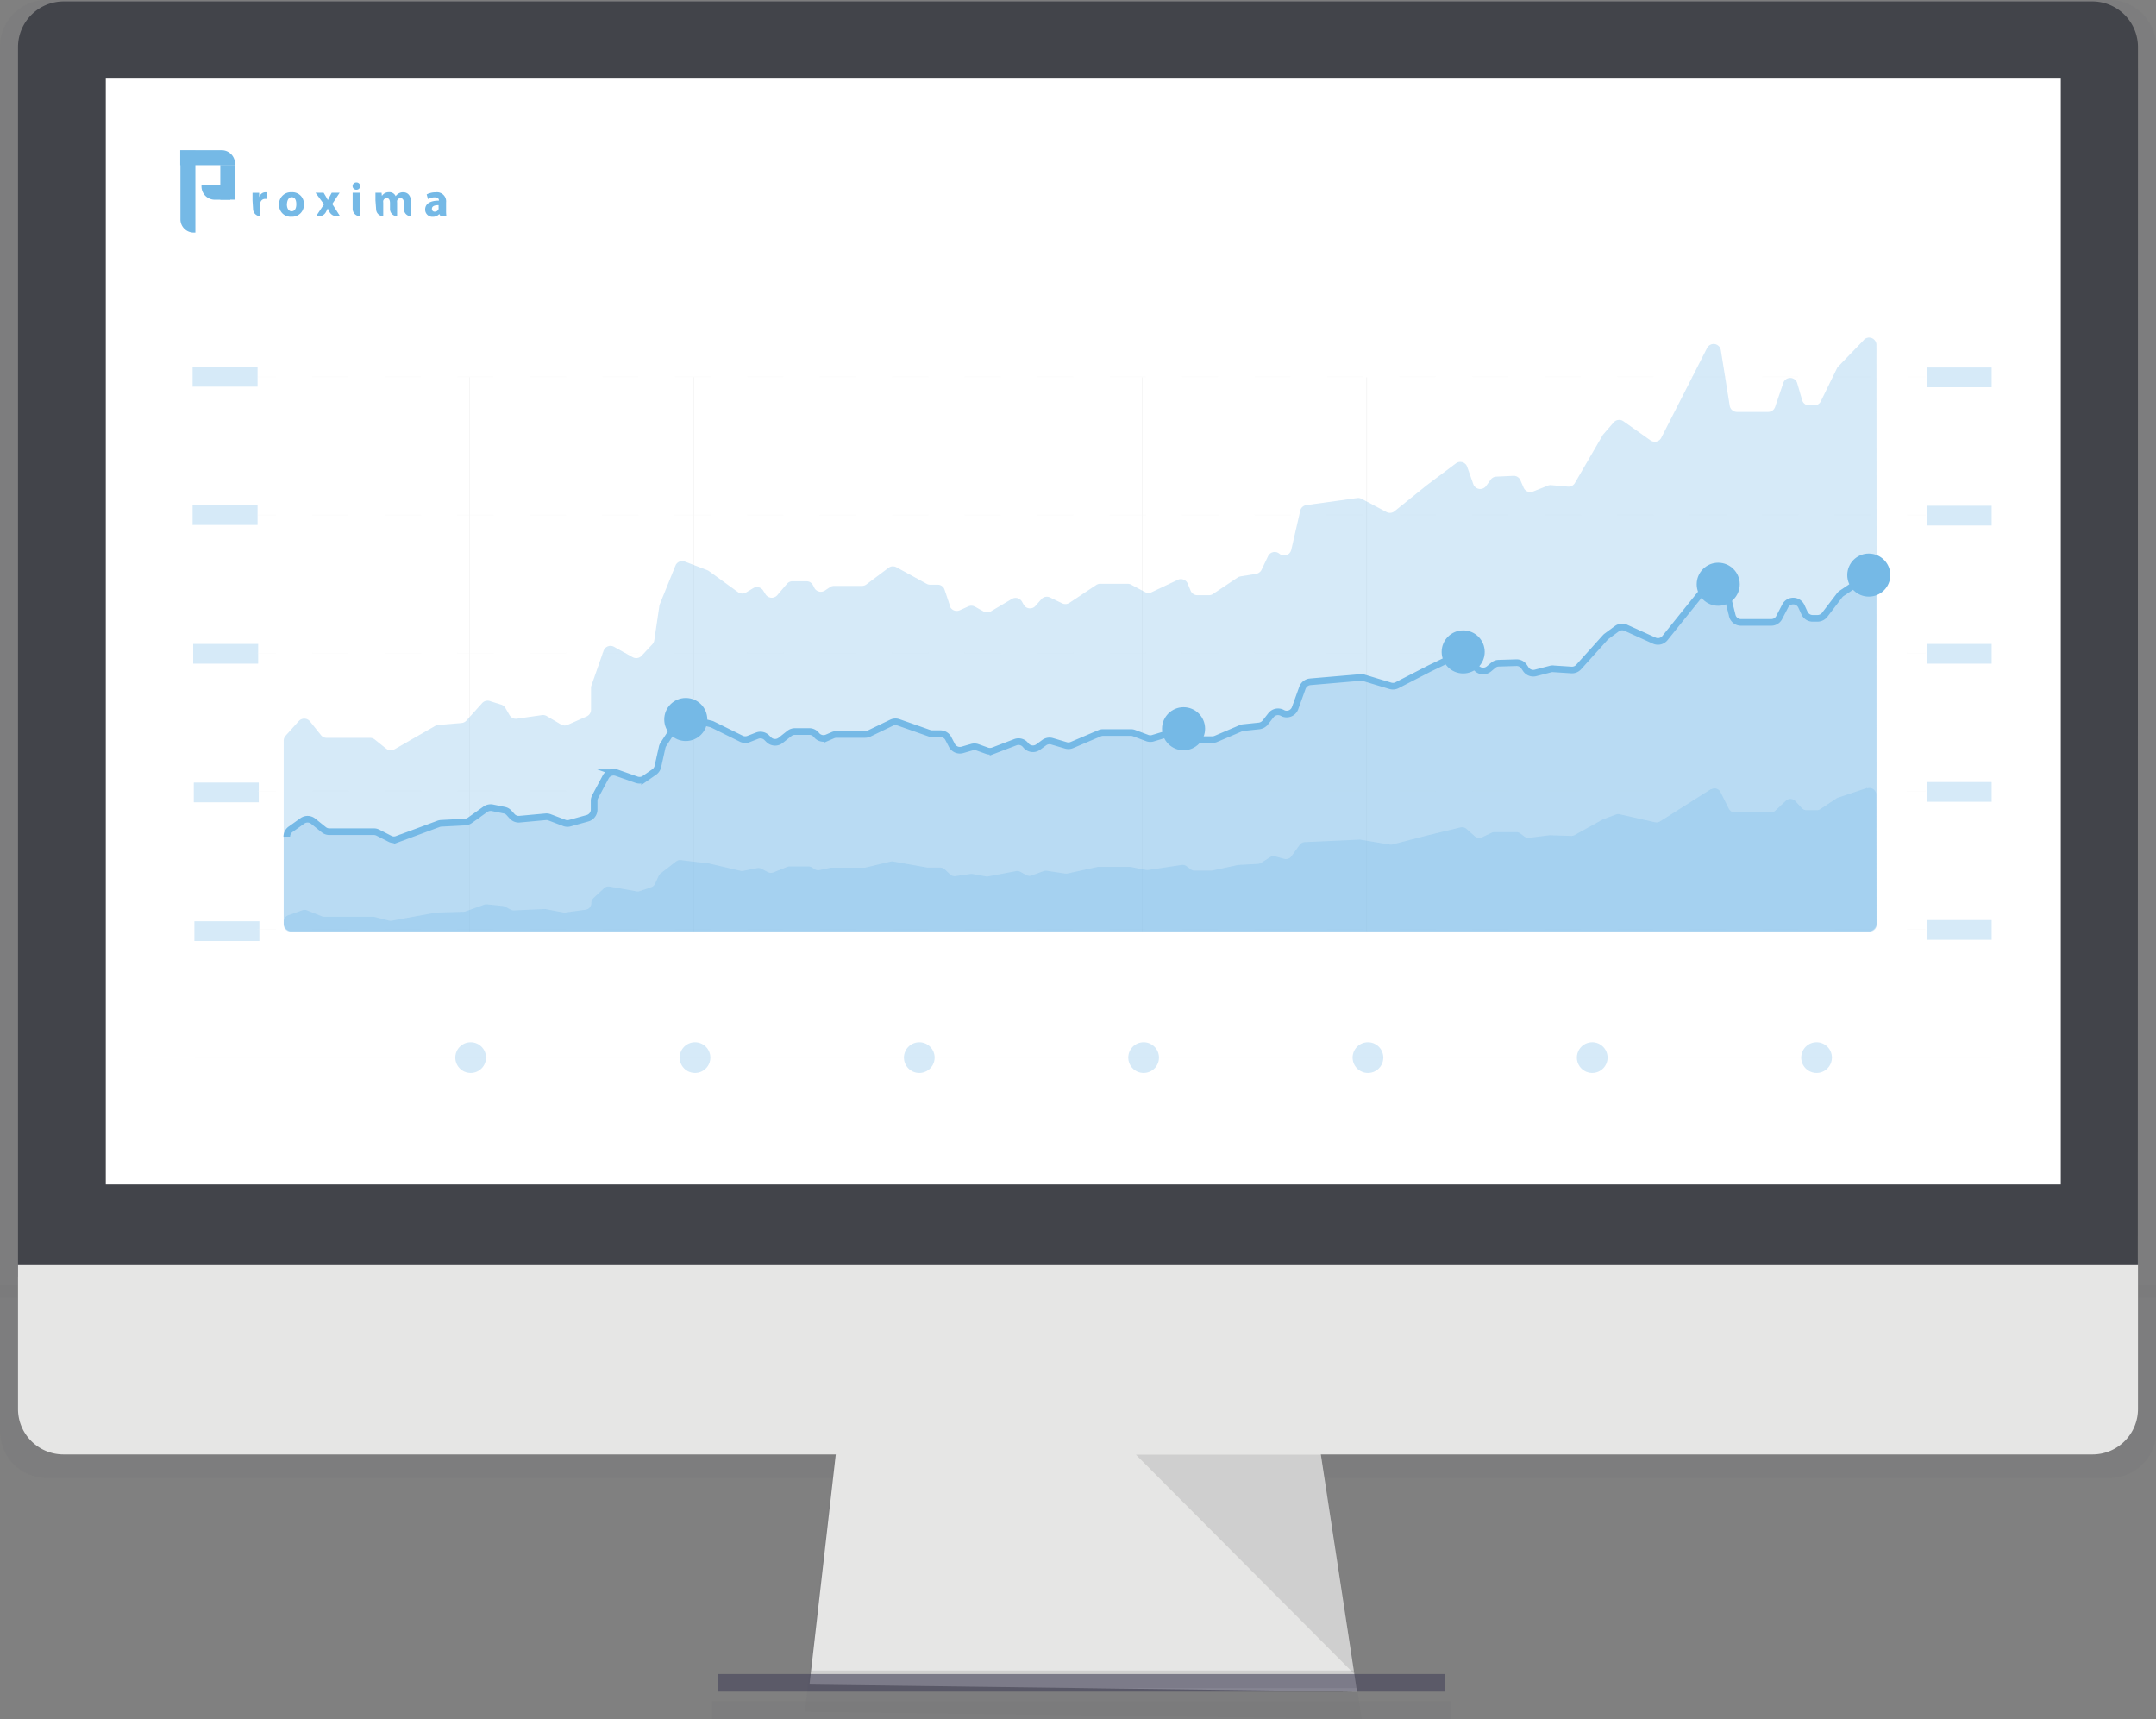 <svg xmlns="http://www.w3.org/2000/svg" viewBox="0 0 324.45 258.65"><rect x="0" y="0" width="324.45" height="258.65" fill="#808080" stroke="none"/><defs><style>.cls-1{opacity:0.38;}.cls-2{fill:#424449;opacity:0.1;}.cls-3{fill:#e6e6e5;}.cls-4{fill:#010101;opacity:0.1;}.cls-14,.cls-4,.cls-8{isolation:isolate;}.cls-5{fill:#42444a;}.cls-6{fill:#403e56;opacity:0.58;}.cls-7{fill:#fff;}.cls-12,.cls-8{fill:#75b9e6;}.cls-8{opacity:0.3;}.cls-14,.cls-9{opacity:0.2;}.cls-10,.cls-14{fill:#f3f3f3;}.cls-11,.cls-13{fill:none;stroke-miterlimit:10;}.cls-11{stroke:#f3f3f3;stroke-width:0.1px;}.cls-13{stroke:#75b9e6;}</style></defs><title>icon-realible</title><g id="Layer_2" data-name="Layer 2"><g id="Layer_1-2" data-name="Layer 1"><g class="cls-1"><polygon class="cls-2" points="204.93 258.65 121.13 257.58 121.37 255.43 125.43 219.97 199.02 219.97 204.44 255.43 204.85 258.11 204.93 258.65"/><path class="cls-2" d="M324.45,7a7,7,0,0,0-7-7H7A7,7,0,0,0,0,7H0V195.26H324.45Z"/><rect class="cls-2" x="107.16" y="255.96" width="111.2" height="2.69"/><path class="cls-2" d="M0,193.38v22a7,7,0,0,0,7,7H317.49a7,7,0,0,0,7-7v-22Z"/></g><polygon class="cls-3" points="204.21 254.53 121.82 253.47 122.06 251.36 126.04 216.5 198.41 216.5 203.73 251.36 204.13 254 204.21 254.53"/><polygon class="cls-4" points="204.13 254 163.01 254 121.82 253.47 122.06 251.36 203.73 251.36 204.13 254"/><path class="cls-5" d="M321.74,7.12A6.88,6.88,0,0,0,314.9.21H9.56A6.88,6.88,0,0,0,2.71,7.12h0V192.2h319Z"/><rect class="cls-6" x="108.08" y="251.89" width="109.34" height="2.64"/><path class="cls-3" d="M2.71,190.36V212a6.84,6.84,0,0,0,6.84,6.84H314.9a6.84,6.84,0,0,0,6.84-6.84V190.36Z"/><rect class="cls-7" x="15.92" y="11.83" width="294.2" height="166.38"/><polygon class="cls-4" points="170.94 218.88 203.81 251.89 198.77 218.88 170.94 218.88"/><rect class="cls-8" x="28.98" y="76.02" width="9.78" height="2.97"/><rect class="cls-8" x="289.94" y="76.1" width="9.78" height="2.97"/><rect class="cls-8" x="29.07" y="96.89" width="9.78" height="2.97"/><rect class="cls-8" x="29.16" y="117.75" width="9.78" height="2.97"/><rect class="cls-8" x="29.25" y="138.62" width="9.78" height="2.97"/><g class="cls-9"><rect class="cls-10" x="38.76" y="77.45" width="2.77" height="0.12"/><path class="cls-10" d="M281.54,77.56h-5.45v-.12h5.45Zm-10.91,0h-5.45v-.12h5.45Zm-10.91,0h-5.46v-.12h5.46Zm-10.91,0h-5.46v-.12h5.46Zm-10.91,0h-5.46v-.12h5.46Zm-10.91,0h-5.45v-.12H227Zm-10.91,0h-5.46v-.12h5.46Zm-10.91,0h-5.46v-.12h5.46Zm-10.91,0h-5.46v-.12h5.46Zm-10.91,0h-5.45v-.12h5.45Zm-10.91,0H167v-.12h5.46Zm-10.91,0h-5.46v-.12h5.46Zm-10.91,0h-5.46v-.12h5.46Zm-10.91,0h-5.45v-.12h5.45Zm-10.91,0h-5.45v-.12h5.45Zm-10.91,0h-5.44v-.12h5.46Zm-10.91,0h-5.46v-.12H107Zm-10.91,0H90.63v-.12h5.45Zm-10.91,0H79.72v-.12h5.46Zm-10.91,0H68.81v-.12h5.46Zm-10.91,0H57.9v-.12h5.46Zm-10.91,0H47v-.12h5.45Z"/><rect class="cls-10" x="287" y="77.45" width="2.77" height="0.12"/><rect class="cls-10" x="38.76" y="77.45" width="2.77" height="0.12"/><path class="cls-10" d="M281.54,77.56h-5.45v-.12h5.45Zm-10.91,0h-5.45v-.12h5.45Zm-10.91,0h-5.46v-.12h5.46Zm-10.91,0h-5.46v-.12h5.46Zm-10.91,0h-5.46v-.12h5.46Zm-10.91,0h-5.45v-.12H227Zm-10.91,0h-5.46v-.12h5.46Zm-10.91,0h-5.46v-.12h5.46Zm-10.91,0h-5.46v-.12h5.46Zm-10.91,0h-5.45v-.12h5.45Zm-10.91,0H167v-.12h5.46Zm-10.91,0h-5.46v-.12h5.46Zm-10.91,0h-5.46v-.12h5.46Zm-10.91,0h-5.45v-.12h5.45Zm-10.91,0h-5.45v-.12h5.45Zm-10.91,0h-5.44v-.12h5.46Zm-10.91,0h-5.46v-.12H107Zm-10.91,0H90.63v-.12h5.45Zm-10.91,0H79.72v-.12h5.46Zm-10.91,0H68.81v-.12h5.46Zm-10.91,0H57.9v-.12h5.46Zm-10.91,0H47v-.12h5.45Z"/><rect class="cls-10" x="287" y="77.45" width="2.77" height="0.12"/></g><rect class="cls-8" x="28.98" y="55.21" width="9.78" height="2.97"/><rect class="cls-8" x="289.94" y="55.3" width="9.78" height="2.97"/><g class="cls-9"><rect class="cls-10" x="38.76" y="56.64" width="2.77" height="0.12"/><path class="cls-10" d="M281.54,56.75h-5.45v-.12h5.45Zm-10.91,0h-5.45v-.12h5.45Zm-10.91,0h-5.46v-.12h5.46Zm-10.91,0h-5.46v-.12h5.46Zm-10.91,0h-5.46v-.12h5.46Zm-10.91,0h-5.45v-.12H227Zm-10.91,0h-5.46v-.12h5.46Zm-10.91,0h-5.46v-.12h5.46Zm-10.91,0h-5.46v-.12h5.46Zm-10.91,0h-5.45v-.12h5.45Zm-10.91,0H167v-.12h5.46Zm-10.91,0h-5.46v-.12h5.46Zm-10.91,0h-5.46v-.12h5.46Zm-10.91,0h-5.45v-.12h5.45Zm-10.91,0h-5.45v-.12h5.45Zm-10.91,0h-5.44v-.12h5.46Zm-10.91,0h-5.46v-.12H107Zm-10.91,0H90.63v-.12h5.45Zm-10.91,0H79.72v-.12h5.46Zm-10.91,0H68.81v-.12h5.46Zm-10.91,0H57.9v-.12h5.46Zm-10.91,0H47v-.12h5.45Z"/><rect class="cls-10" x="287" y="56.64" width="2.77" height="0.12"/></g><rect class="cls-8" x="289.94" y="96.89" width="9.78" height="2.97"/><g class="cls-9"><rect class="cls-10" x="38.76" y="98.23" width="2.77" height="0.12"/><path class="cls-10" d="M281.54,98.34h-5.45v-.12h5.45Zm-10.91,0h-5.45v-.12h5.45Zm-10.91,0h-5.46v-.12h5.46Zm-10.91,0h-5.46v-.12h5.46Zm-10.91,0h-5.46v-.12h5.46Zm-10.91,0h-5.45v-.12H227Zm-10.91,0h-5.46v-.12h5.46Zm-10.91,0h-5.46v-.12h5.46Zm-10.91,0h-5.46v-.12h5.46Zm-10.91,0h-5.45v-.12h5.45Zm-10.91,0H167v-.12h5.46Zm-10.91,0h-5.46v-.12h5.46Zm-10.91,0h-5.46v-.12h5.46Zm-10.91,0h-5.45v-.12h5.45Zm-10.91,0h-5.45v-.12h5.45Zm-10.91,0h-5.44v-.12h5.46Zm-10.91,0h-5.46v-.12H107Zm-10.91,0H90.63v-.12h5.45Zm-10.91,0H79.72v-.12h5.46Zm-10.91,0H68.81v-.12h5.46Zm-10.91,0H57.9v-.12h5.46Zm-10.91,0H47v-.12h5.45Z"/><rect class="cls-10" x="287" y="98.23" width="2.77" height="0.12"/><rect class="cls-10" x="38.76" y="98.23" width="2.77" height="0.12"/><path class="cls-10" d="M281.54,98.34h-5.45v-.12h5.45Zm-10.91,0h-5.45v-.12h5.45Zm-10.91,0h-5.46v-.12h5.46Zm-10.91,0h-5.46v-.12h5.46Zm-10.91,0h-5.46v-.12h5.46Zm-10.91,0h-5.45v-.12H227Zm-10.91,0h-5.46v-.12h5.46Zm-10.91,0h-5.46v-.12h5.46Zm-10.91,0h-5.46v-.12h5.46Zm-10.91,0h-5.45v-.12h5.45Zm-10.91,0H167v-.12h5.46Zm-10.91,0h-5.46v-.12h5.46Zm-10.91,0h-5.46v-.12h5.46Zm-10.91,0h-5.45v-.12h5.45Zm-10.91,0h-5.45v-.12h5.45Zm-10.91,0h-5.44v-.12h5.46Zm-10.91,0h-5.46v-.12H107Zm-10.91,0H90.63v-.12h5.45Zm-10.91,0H79.72v-.12h5.46Zm-10.91,0H68.81v-.12h5.46Zm-10.91,0H57.9v-.12h5.46Zm-10.91,0H47v-.12h5.45Z"/><rect class="cls-10" x="287" y="98.23" width="2.77" height="0.12"/></g><rect class="cls-8" x="289.94" y="117.67" width="9.78" height="2.97"/><g class="cls-9"><rect class="cls-10" x="38.76" y="119" width="2.77" height="0.12"/><path class="cls-10" d="M281.54,119.12h-5.45V119h5.45Zm-10.91,0h-5.45V119h5.45Zm-10.91,0h-5.46V119h5.46Zm-10.91,0h-5.46V119h5.46Zm-10.91,0h-5.46V119h5.46Zm-10.91,0h-5.45V119H227Zm-10.91,0h-5.46V119h5.46Zm-10.91,0h-5.46V119h5.46Zm-10.91,0h-5.46V119h5.46Zm-10.91,0h-5.45V119h5.45Zm-10.91,0H167V119h5.46Zm-10.91,0h-5.46V119h5.46Zm-10.91,0h-5.46V119h5.46Zm-10.91,0h-5.45V119h5.45Zm-10.91,0h-5.45V119h5.45Zm-10.91,0h-5.44V119h5.46Zm-10.91,0h-5.46V119H107Zm-10.91,0H90.63V119h5.45Zm-10.91,0H79.72V119h5.46Zm-10.91,0H68.81V119h5.46Zm-10.91,0H57.9V119h5.46Zm-10.91,0H47V119h5.45Z"/><rect class="cls-10" x="287" y="119" width="2.77" height="0.12"/><rect class="cls-10" x="38.76" y="119" width="2.77" height="0.12"/><path class="cls-10" d="M281.54,119.12h-5.45V119h5.45Zm-10.91,0h-5.45V119h5.45Zm-10.91,0h-5.46V119h5.46Zm-10.91,0h-5.46V119h5.46Zm-10.91,0h-5.46V119h5.46Zm-10.91,0h-5.45V119H227Zm-10.91,0h-5.46V119h5.46Zm-10.91,0h-5.46V119h5.46Zm-10.91,0h-5.46V119h5.46Zm-10.91,0h-5.45V119h5.45Zm-10.91,0H167V119h5.46Zm-10.91,0h-5.46V119h5.46Zm-10.91,0h-5.46V119h5.46Zm-10.91,0h-5.45V119h5.45Zm-10.91,0h-5.45V119h5.45Zm-10.91,0h-5.44V119h5.46Zm-10.91,0h-5.46V119H107Zm-10.91,0H90.63V119h5.45Zm-10.91,0H79.72V119h5.46Zm-10.91,0H68.81V119h5.46Zm-10.91,0H57.9V119h5.46Zm-10.91,0H47V119h5.45Z"/><rect class="cls-10" x="287" y="119" width="2.77" height="0.12"/></g><rect class="cls-8" x="289.94" y="138.44" width="9.78" height="2.97"/><g class="cls-9"><rect class="cls-10" x="38.76" y="139.78" width="2.77" height="0.12"/><path class="cls-10" d="M281.54,139.9h-5.45v-.12h5.45Zm-10.91,0h-5.45v-.12h5.45Zm-10.91,0h-5.46v-.12h5.46Zm-10.91,0h-5.46v-.12h5.46Zm-10.91,0h-5.46v-.12h5.46Zm-10.91,0h-5.45v-.12H227Zm-10.91,0h-5.46v-.12h5.46Zm-10.91,0h-5.46v-.12h5.46Zm-10.91,0h-5.46v-.12h5.46Zm-10.91,0h-5.45v-.12h5.45Zm-10.91,0H167v-.12h5.46Zm-10.91,0h-5.46v-.12h5.46Zm-10.91,0h-5.46v-.12h5.46Zm-10.91,0h-5.45v-.12h5.45Zm-10.91,0h-5.45v-.12h5.45Zm-10.91,0h-5.44v-.12h5.46Zm-10.91,0h-5.46v-.12H107Zm-10.91,0H90.63v-.12h5.45Zm-10.91,0H79.72v-.12h5.46Zm-10.91,0H68.81v-.12h5.46Zm-10.91,0H57.9v-.12h5.46Zm-10.91,0H47v-.12h5.45Z"/><rect class="cls-10" x="287" y="139.78" width="2.77" height="0.12"/><rect class="cls-10" x="38.76" y="139.78" width="2.77" height="0.12"/><path class="cls-10" d="M281.54,139.9h-5.45v-.12h5.45Zm-10.91,0h-5.45v-.12h5.45Zm-10.91,0h-5.46v-.12h5.46Zm-10.91,0h-5.46v-.12h5.46Zm-10.91,0h-5.46v-.12h5.46Zm-10.91,0h-5.45v-.12H227Zm-10.91,0h-5.46v-.12h5.46Zm-10.91,0h-5.46v-.12h5.46Zm-10.91,0h-5.46v-.12h5.46Zm-10.91,0h-5.45v-.12h5.45Zm-10.91,0H167v-.12h5.46Zm-10.91,0h-5.46v-.12h5.46Zm-10.91,0h-5.46v-.12h5.46Zm-10.91,0h-5.45v-.12h5.45Zm-10.91,0h-5.45v-.12h5.45Zm-10.91,0h-5.44v-.12h5.46Zm-10.91,0h-5.46v-.12H107Zm-10.91,0H90.63v-.12h5.45Zm-10.91,0H79.72v-.12h5.46Zm-10.91,0H68.81v-.12h5.46Zm-10.91,0H57.9v-.12h5.46Zm-10.91,0H47v-.12h5.45Z"/><rect class="cls-10" x="287" y="139.78" width="2.77" height="0.12"/></g><line class="cls-11" x1="70.65" y1="56.78" x2="70.65" y2="140.1"/><line class="cls-11" x1="104.4" y1="56.78" x2="104.4" y2="140.1"/><line class="cls-11" x1="138.16" y1="56.78" x2="138.16" y2="140.1"/><line class="cls-11" x1="171.91" y1="56.78" x2="171.91" y2="140.1"/><line class="cls-11" x1="205.67" y1="56.78" x2="205.67" y2="140.1"/><path class="cls-8" d="M280.48,51.16l-3.86,4a1.18,1.18,0,0,0-.19.28L274,60.4A1.09,1.09,0,0,1,273,61L272.2,61a1.09,1.09,0,0,1-1-.79l-.74-2.56a1.1,1.1,0,0,0-2.09-.05l-1.24,3.64a1.1,1.1,0,0,1-1,.74h-4.75a1.1,1.1,0,0,1-1.08-.92l-1.34-8.39a1.1,1.1,0,0,0-2.06-.32L250,65.87a1.1,1.1,0,0,1-1.47.48l-.14-.08-4.09-2.89a1.11,1.11,0,0,0-1.47.18l-1.55,1.79a1,1,0,0,0-.12.17L237,72.68a1.09,1.09,0,0,1-1.06.54L233.46,73a1.11,1.11,0,0,0-.52.07l-2.26.9a1.1,1.1,0,0,1-1.39-.58l-.49-1.13a1.1,1.1,0,0,0-1.05-.66l-2.58.12a1.08,1.08,0,0,0-.82.43l-.73,1a1.1,1.1,0,0,1-1.91-.31l-.92-2.61a1.1,1.1,0,0,0-1.69-.51l-4.39,3.29-4.86,3.92a1.1,1.1,0,0,1-1.19.12l-3.77-2a1.11,1.11,0,0,0-.66-.11L196.59,76a1.1,1.1,0,0,0-.92.84l-1.35,5.89a1.1,1.1,0,0,1-1.78.59h0a1.1,1.1,0,0,0-1.7.34l-1,2.09a1.11,1.11,0,0,1-.8.59l-2.36.39a1.1,1.1,0,0,0-.43.17l-3.72,2.48a1.09,1.09,0,0,1-.61.18h-1.74a1.1,1.1,0,0,1-1-.66l-.46-1.11a1.1,1.1,0,0,0-1.44-.56h0l-4,1.89a1.1,1.1,0,0,1-1-.05L170.27,88a1.11,1.11,0,0,0-.56-.16h-4.08A1.1,1.1,0,0,0,165,88l-4.07,2.71a1.1,1.1,0,0,1-1.07.08L158,89.89a1.1,1.1,0,0,0-1.29.27l-.88,1a1.09,1.09,0,0,1-1.78-.18l-.26-.46a1.1,1.1,0,0,0-1.49-.42h0l-3.2,1.9A1.1,1.1,0,0,1,148,92l-1.32-.74a1.09,1.09,0,0,0-1,0l-1.26.57a1.11,1.11,0,0,1-1.46-.56l0-.11-.81-2.42a1.09,1.09,0,0,0-1-.76h-1.18a1.07,1.07,0,0,1-.53-.14l-4.55-2.49a1.1,1.1,0,0,0-1.18.09l-3.33,2.5a1.09,1.09,0,0,1-.66.22h-4.19a1.09,1.09,0,0,0-.61.18l-.79.52a1.1,1.1,0,0,1-1.52-.3l-.07-.12-.19-.37a1.09,1.09,0,0,0-1-.61h-2.1a1.1,1.1,0,0,0-.86.43L117,89.52a1.1,1.1,0,0,1-1.79-.09l-.37-.58a1.09,1.09,0,0,0-1.49-.35l-1.08.65a1.1,1.1,0,0,1-1.21-.05l-4.36-3.16a1.32,1.32,0,0,0-.25-.14l-3.41-1.31a1.1,1.1,0,0,0-1.39.61L99.3,90.89a1,1,0,0,0-.07.25l-.77,5.21a1.1,1.1,0,0,1-.29.59l-1.62,1.74a1.11,1.11,0,0,1-1.34.21L92.4,97.32a1.1,1.1,0,0,0-1.57.6L89,103.15a1,1,0,0,0-.06.36v3.29a1.1,1.1,0,0,1-.66,1l-2.86,1.27a1.1,1.1,0,0,1-1-.06l-2.15-1.27a1.1,1.1,0,0,0-.71-.14l-3.78.54a1.09,1.09,0,0,1-1.1-.54l-.64-1.09a1.09,1.09,0,0,0-.62-.49l-1.72-.54a1.09,1.09,0,0,0-1.14.31l-2.38,2.64a1.11,1.11,0,0,1-.73.36l-3.51.3a1,1,0,0,0-.46.14l-6.13,3.52a1.1,1.1,0,0,1-1.23-.1l-1.74-1.39a1.11,1.11,0,0,0-.68-.24H49.16a1.09,1.09,0,0,1-.86-.41l-1.66-2.07a1.1,1.1,0,0,0-1.54-.17l-.13.12-2,2.22a1.1,1.1,0,0,0-.28.73V139a1.1,1.1,0,0,0,1.1,1.1H281.34a1.1,1.1,0,0,0,1.1-1.1h0l-.06-87.09a1.1,1.1,0,0,0-1.89-.78Z"/><path class="cls-8" d="M280.27,86.87l-3.58,2.39a1.39,1.39,0,0,0-.33.31l-2.22,2.94A1.39,1.39,0,0,1,273,93l-.73,0a1.36,1.36,0,0,1-1.17-.8l-.46-1a1.35,1.35,0,0,0-2.43-.08l-.92,1.77a1.35,1.35,0,0,1-1.2.72H261.5a1.35,1.35,0,0,1-1.31-1l-1.1-4.41a1.35,1.35,0,0,0-2.38-.51L250.09,96a1.35,1.35,0,0,1-1.62.39l-4.25-1.92a1.35,1.35,0,0,0-1.39.14l-1.52,1.12a1.26,1.26,0,0,0-.2.18l-4,4.44a1.35,1.35,0,0,1-1.09.46l-2.62-.17a1.46,1.46,0,0,0-.43,0l-2.36.61a1.35,1.35,0,0,1-1.46-.55l-.27-.4a1.35,1.35,0,0,0-1.16-.59l-2.64.08a1.3,1.3,0,0,0-.83.31l-.65.54a1.35,1.35,0,0,1-2.06-.38l-.68-1.24a1.35,1.35,0,0,0-1.77-.57l-4.43,2.13-4.91,2.53a1.35,1.35,0,0,1-1,.08L204.81,102a1.39,1.39,0,0,0-.55-.06l-7.56.64a1.39,1.39,0,0,0-1.16.89l-1.1,3.06a1.35,1.35,0,0,1-1.73.82l-.19-.09,0,0a1.35,1.35,0,0,0-1.72.35l-.86,1.1a1.39,1.39,0,0,1-.92.51l-2.37.25a1.39,1.39,0,0,0-.39.1l-3.75,1.6a1.41,1.41,0,0,1-.53.11h-1.8a1.35,1.35,0,0,1-1.12-.59l-.26-.38a1.35,1.35,0,0,0-1.51-.53L173,111a1.36,1.36,0,0,1-.88,0l-2-.75a1.33,1.33,0,0,0-.46-.09h-4.19a1.3,1.3,0,0,0-.53.11l-4.16,1.77a1.34,1.34,0,0,1-.92.05l-2.06-.61a1.36,1.36,0,0,0-1.19.2l-.9.66a1.35,1.35,0,0,1-1.82-.2l-.13-.15a1.35,1.35,0,0,0-1.5-.37L149,112.91a1.35,1.35,0,0,1-.92,0l-1.47-.53a1.39,1.39,0,0,0-.83,0l-1.39.4a1.35,1.35,0,0,1-1.59-.69l-.52-1a1.36,1.36,0,0,0-1.21-.75h-1.2a1.34,1.34,0,0,1-.46-.07l-4.67-1.64a1.34,1.34,0,0,0-1,.06l-3.41,1.64a1.39,1.39,0,0,1-.59.13H125.4a1.41,1.41,0,0,0-.53.11l-.88.38a1.36,1.36,0,0,1-1.6-.41h0a1.35,1.35,0,0,0-1.07-.52h-2.17a1.36,1.36,0,0,0-.86.31l-1.26,1a1.35,1.35,0,0,1-1.82-.09l-.29-.29a1.35,1.35,0,0,0-1.45-.31l-1.26.49a1.39,1.39,0,0,1-1.06,0L106.73,109a1.1,1.1,0,0,0-.25-.08l-3.47-.86a1.35,1.35,0,0,0-1.46.58L99.37,112a1.39,1.39,0,0,0-.18.43l-.66,2.89a1.39,1.39,0,0,1-.55.81l-1.44,1a1.34,1.34,0,0,1-1.22.16l-3-1.05a1.35,1.35,0,0,0-1.66.67l-1.56,2.92a1.39,1.39,0,0,0-.16.64v1.32a1.36,1.36,0,0,1-1,1.3l-2.6.72a1.33,1.33,0,0,1-.84,0l-2.27-.86a1.33,1.33,0,0,0-.6-.08l-3.91.36a1.34,1.34,0,0,1-1.12-.43l-.46-.51a1.31,1.31,0,0,0-.74-.42l-1.78-.36a1.39,1.39,0,0,0-1.05.23l-2.34,1.67a1.39,1.39,0,0,1-.71.25l-3.59.19a1.42,1.42,0,0,0-.4.08l-6.24,2.31a1.32,1.32,0,0,1-1.08-.06l-1.8-.92a1.35,1.35,0,0,0-.61-.15h-6.7a1.35,1.35,0,0,1-.85-.3l-1.62-1.3a1.35,1.35,0,0,0-1.63,0l-1.74,1.24a1.36,1.36,0,0,0-.57,1.11v13a1.35,1.35,0,0,0,1.35,1.35h237a1.35,1.35,0,0,0,1.35-1.35L282.37,88a1.35,1.35,0,0,0-2.1-1.15Z"/><circle class="cls-12" cx="281.23" cy="86.53" r="3.24"/><path class="cls-8" d="M281,118.55l-4.4,1.47a1.15,1.15,0,0,0-.24.12l-2.41,1.6a1,1,0,0,1-.59.17l-1.5,0a1,1,0,0,1-.74-.34l-.92-1a1,1,0,0,0-1.46-.07h0l-1.56,1.46a1,1,0,0,1-.7.28h-5.4a1,1,0,0,1-.92-.57l-1.23-2.46a1,1,0,0,0-1.38-.46l-.09,0-7.64,4.84a1,1,0,0,1-.78.13l-5.23-1.18a1,1,0,0,0-.58,0l-1.91.71-.14.06-4.22,2.34a1.06,1.06,0,0,1-.53.13l-3.13-.1h-.16l-3,.38a1,1,0,0,1-.74-.19l-.61-.46a1,1,0,0,0-.62-.2l-3.3,0a1,1,0,0,0-.38.08L223,126a1,1,0,0,1-1.09-.19l-1.21-1.07a1,1,0,0,0-.92-.24l-5.06,1.22-5.2,1.35a1,1,0,0,1-.43,0l-4.39-.73h-.21l-8.12.37a1,1,0,0,0-.79.43l-1.23,1.69a1,1,0,0,1-1.11.39l-1.31-.36a1,1,0,0,0-.83.13l-1.31.84a1.06,1.06,0,0,1-.5.16l-2.77.15h-.16l-4,.86-.22,0h-2.35a1,1,0,0,1-.61-.2l-.61-.46a1,1,0,0,0-.76-.19l-5,.75a1.09,1.09,0,0,1-.35,0l-2.35-.46h-4.92l-4.57,1a1,1,0,0,1-.37,0l-2.72-.41a1.06,1.06,0,0,0-.51.06l-1.75.64a1,1,0,0,1-.86-.07l-.83-.46a1,1,0,0,0-.7-.12l-4.16.79a1,1,0,0,1-.37,0l-2-.36a1.12,1.12,0,0,0-.33,0l-2.21.32a1,1,0,0,1-.87-.29l-.73-.7a1.05,1.05,0,0,0-.73-.3h-1.93l-5.11-.9a1,1,0,0,0-.42,0l-3.87.92-.24,0H125l-1.58.34a1.05,1.05,0,0,1-.79-.09l-.43-.28a1,1,0,0,0-.55-.16h-2.82a1,1,0,0,0-.39.08l-2,.8a1,1,0,0,1-.85,0l-1-.53a1,1,0,0,0-.66-.09l-2.06.4a1,1,0,0,1-.43,0l-4.78-1.11h-.11l-4.06-.5a1,1,0,0,0-.76.21l-2.31,1.79a1,1,0,0,0-.3.38l-.52,1.15a1,1,0,0,1-.6.55l-1.78.61a1,1,0,0,1-.51,0l-3.95-.7a1,1,0,0,0-.88.26l-1.57,1.47a1,1,0,0,0-.32.75h0a1,1,0,0,1-.89,1l-3,.41a1,1,0,0,1-.33,0l-2.68-.51h-.24l-4.48.2a1.06,1.06,0,0,1-.54-.12l-.79-.43a1,1,0,0,0-.39-.12l-2.35-.24a1.05,1.05,0,0,0-.46.06l-2.77,1a1.05,1.05,0,0,1-.32.06l-3.94.11h-.16L59,138.53a1.08,1.08,0,0,1-.44,0l-2.28-.58-.26,0H48.83a1,1,0,0,1-.38-.07l-2.25-.9a1,1,0,0,0-.73,0l-2.09.74a1,1,0,0,0-.68,1v.46a1,1,0,0,0,1,1H281.4a1,1,0,0,0,1-1h0l-.06-19.55a1,1,0,0,0-1.35-1Z"/><circle class="cls-12" cx="103.2" cy="108.26" r="3.24"/><circle class="cls-12" cx="258.57" cy="87.91" r="3.24"/><circle class="cls-12" cx="178.11" cy="109.65" r="3.24"/><circle class="cls-12" cx="220.19" cy="98.09" r="3.24"/><path class="cls-13" d="M282.84,88a1.35,1.35,0,0,0-2.1-1.12l-3.58,2.39a1.39,1.39,0,0,0-.33.31L274.6,92.5a1.39,1.39,0,0,1-1.15.54l-.73,0a1.36,1.36,0,0,1-1.17-.8l-.46-1a1.35,1.35,0,0,0-2.43-.08l-.92,1.77a1.35,1.35,0,0,1-1.2.72H262a1.35,1.35,0,0,1-1.31-1l-1.1-4.41a1.35,1.35,0,0,0-2.38-.51L250.56,96a1.35,1.35,0,0,1-1.62.39l-4.25-1.92a1.35,1.35,0,0,0-1.39.14l-1.52,1.12a1.26,1.26,0,0,0-.2.18l-4,4.44a1.35,1.35,0,0,1-1.09.46l-2.62-.17a1.46,1.46,0,0,0-.43,0l-2.36.61a1.35,1.35,0,0,1-1.46-.55l-.27-.4a1.35,1.35,0,0,0-1.16-.59l-2.64.08a1.3,1.3,0,0,0-.83.31l-.65.54a1.35,1.35,0,0,1-2.06-.38l-.68-1.24a1.35,1.35,0,0,0-1.77-.57l-4.43,2.13-4.91,2.53a1.35,1.35,0,0,1-1,.08L205.27,102a1.39,1.39,0,0,0-.55-.06l-7.56.65a1.39,1.39,0,0,0-1.16.89l-1.1,3.06a1.35,1.35,0,0,1-1.73.82l-.19-.09,0,0a1.35,1.35,0,0,0-1.72.35l-.86,1.1a1.39,1.39,0,0,1-.92.51l-2.37.25a1.39,1.39,0,0,0-.39.1l-3.75,1.6a1.41,1.41,0,0,1-.53.11h-1.8a1.35,1.35,0,0,1-1.12-.59l-.26-.38a1.35,1.35,0,0,0-1.51-.53l-4.2,1.27a1.36,1.36,0,0,1-.88,0l-2-.75a1.33,1.33,0,0,0-.46-.09H166a1.3,1.3,0,0,0-.53.11l-4.16,1.77a1.34,1.34,0,0,1-.92.05l-2.06-.61a1.36,1.36,0,0,0-1.19.2l-.9.66a1.35,1.35,0,0,1-1.82-.2l-.13-.15a1.35,1.35,0,0,0-1.5-.37l-3.35,1.28a1.35,1.35,0,0,1-.92,0l-1.47-.53a1.39,1.39,0,0,0-.83,0l-1.39.4a1.35,1.35,0,0,1-1.59-.69l-.52-1a1.36,1.36,0,0,0-1.21-.75h-1.2a1.34,1.34,0,0,1-.46-.07l-4.67-1.64a1.34,1.34,0,0,0-1,.06l-3.41,1.64a1.39,1.39,0,0,1-.59.13h-4.31a1.41,1.41,0,0,0-.53.11l-.88.38a1.36,1.36,0,0,1-1.6-.41h0a1.35,1.35,0,0,0-1.07-.52h-2.17a1.36,1.36,0,0,0-.86.31l-1.26,1a1.35,1.35,0,0,1-1.82-.09l-.29-.29a1.35,1.35,0,0,0-1.45-.31l-1.26.49a1.39,1.39,0,0,1-1.06,0L107.2,109a1.1,1.1,0,0,0-.25-.08l-3.47-.86a1.35,1.35,0,0,0-1.46.58L99.83,112a1.39,1.39,0,0,0-.18.43L99,115.35a1.39,1.39,0,0,1-.55.81l-1.44,1a1.34,1.34,0,0,1-1.22.16l-3-1.05a1.35,1.35,0,0,0-1.66.67l-1.56,2.92a1.39,1.39,0,0,0-.16.64v1.32a1.36,1.36,0,0,1-1,1.3l-2.6.72a1.33,1.33,0,0,1-.84,0l-2.27-.86a1.33,1.33,0,0,0-.6-.08l-3.91.36a1.34,1.34,0,0,1-1.12-.43l-.46-.51a1.31,1.31,0,0,0-.74-.42l-1.78-.36a1.39,1.39,0,0,0-1.05.23l-2.34,1.67a1.39,1.39,0,0,1-.71.25l-3.59.19a1.42,1.42,0,0,0-.4.08l-6.24,2.31a1.32,1.32,0,0,1-1.08-.06l-1.8-.92a1.35,1.35,0,0,0-.61-.15h-6.7a1.35,1.35,0,0,1-.85-.3l-1.62-1.3a1.35,1.35,0,0,0-1.63,0l-1.74,1.24a1.36,1.36,0,0,0-.57,1.11"/><rect class="cls-14" x="29.22" y="159.1" width="270.51" height="0.05"/><circle class="cls-8" cx="70.83" cy="159.13" r="2.31"/><circle class="cls-8" cx="104.59" cy="159.13" r="2.31"/><circle class="cls-8" cx="138.34" cy="159.13" r="2.31"/><circle class="cls-8" cx="172.1" cy="159.13" r="2.31"/><circle class="cls-8" cx="205.86" cy="159.13" r="2.31"/><circle class="cls-8" cx="239.61" cy="159.13" r="2.31"/><circle class="cls-8" cx="273.37" cy="159.13" r="2.31"/><path class="cls-12" d="M27.12,22.68h2.28a0,0,0,0,1,0,0V35a0,0,0,0,1,0,0h-.25a2,2,0,0,1-2-2V22.68A0,0,0,0,1,27.12,22.68Z"/><path class="cls-12" d="M27.12,22.6h6.24a2,2,0,0,1,2,2v.25a0,0,0,0,1,0,0H27.12a0,0,0,0,1,0,0V22.6A0,0,0,0,1,27.12,22.6Z"/><rect class="cls-12" x="33.15" y="24.82" width="2.24" height="5.22"/><path class="cls-12" d="M31.38,26.77h2.24a0,0,0,0,1,0,0V29.1a2,2,0,0,1-2,2h-.25a0,0,0,0,1,0,0V26.77A0,0,0,0,1,31.38,26.77Z" transform="translate(61.42 -3.57) rotate(90)"/><path class="cls-12" d="M38,30.17c0-.52,0-.86,0-1.16H39l0,.65h0a1,1,0,0,1,1-.73h.23v1a1.57,1.57,0,0,0-.3,0,.71.71,0,0,0-.75.56,1.29,1.29,0,0,0,0,.25v1.79h0a1.1,1.1,0,0,1-1.1-1.1Z"/><path class="cls-12" d="M45.73,30.73a1.77,1.77,0,0,1-1.86,1.88A1.73,1.73,0,0,1,42,30.8a1.76,1.76,0,0,1,1.88-1.87A1.72,1.72,0,0,1,45.73,30.73Zm-2.56,0c0,.61.25,1.06.72,1.06s.7-.43.7-1.06-.2-1.06-.7-1.06S43.18,30.25,43.18,30.77Z"/><path class="cls-12" d="M48.7,29l.35.58.29.53h0c.09-.19.18-.37.27-.54l.31-.57h1.19L50,30.69l1.18,1.85h-.51a1.24,1.24,0,0,1-1.08-.64h0c-.1-.17-.19-.35-.27-.53h0c-.09.19-.18.36-.27.53h0a1.18,1.18,0,0,1-1,.64h-.49l1.2-1.8L47.48,29Z"/><path class="cls-12" d="M54.2,28a.55.55,0,0,1-.59.55.55.55,0,1,1,0-1.1A.55.55,0,0,1,54.2,28Zm-1.13,3.41V29h1.1v3.53h0A1.1,1.1,0,0,1,53.07,31.44Z"/><path class="cls-12" d="M56.5,30.13c0-.44,0-.82,0-1.13h.92l.05.48h0a1.22,1.22,0,0,1,1.07-.56,1,1,0,0,1,1,.6h0A1.58,1.58,0,0,1,60,29.1a1.27,1.27,0,0,1,.67-.17c.68,0,1.19.48,1.19,1.53v2.08h0a1.07,1.07,0,0,1-1.07-1.07v-.85c0-.51-.17-.81-.52-.81a.54.54,0,0,0-.51.38.92.92,0,0,0,0,.28v2.06h0a1.07,1.07,0,0,1-1.07-1.07v-.91c0-.45-.16-.75-.51-.75a.56.56,0,0,0-.51.4.73.73,0,0,0,0,.27v2.06h0a1.07,1.07,0,0,1-1.07-1.07Z"/><path class="cls-12" d="M66.54,32.54a.43.43,0,0,1-.42-.35h0a1.27,1.27,0,0,1-1,.43,1.08,1.08,0,0,1-1.14-1.08c0-.92.82-1.36,2.07-1.35v-.05c0-.19-.1-.45-.64-.45a2,2,0,0,0-1,.27l-.2-.71a2.91,2.91,0,0,1,1.37-.31,1.37,1.37,0,0,1,1.55,1.52v1.23a5.47,5.47,0,0,0,.05.86ZM66,30.87c-.58,0-1,.13-1,.56a.39.39,0,0,0,.43.42.6.6,0,0,0,.57-.4.79.79,0,0,0,0-.19Z"/></g></g></svg>